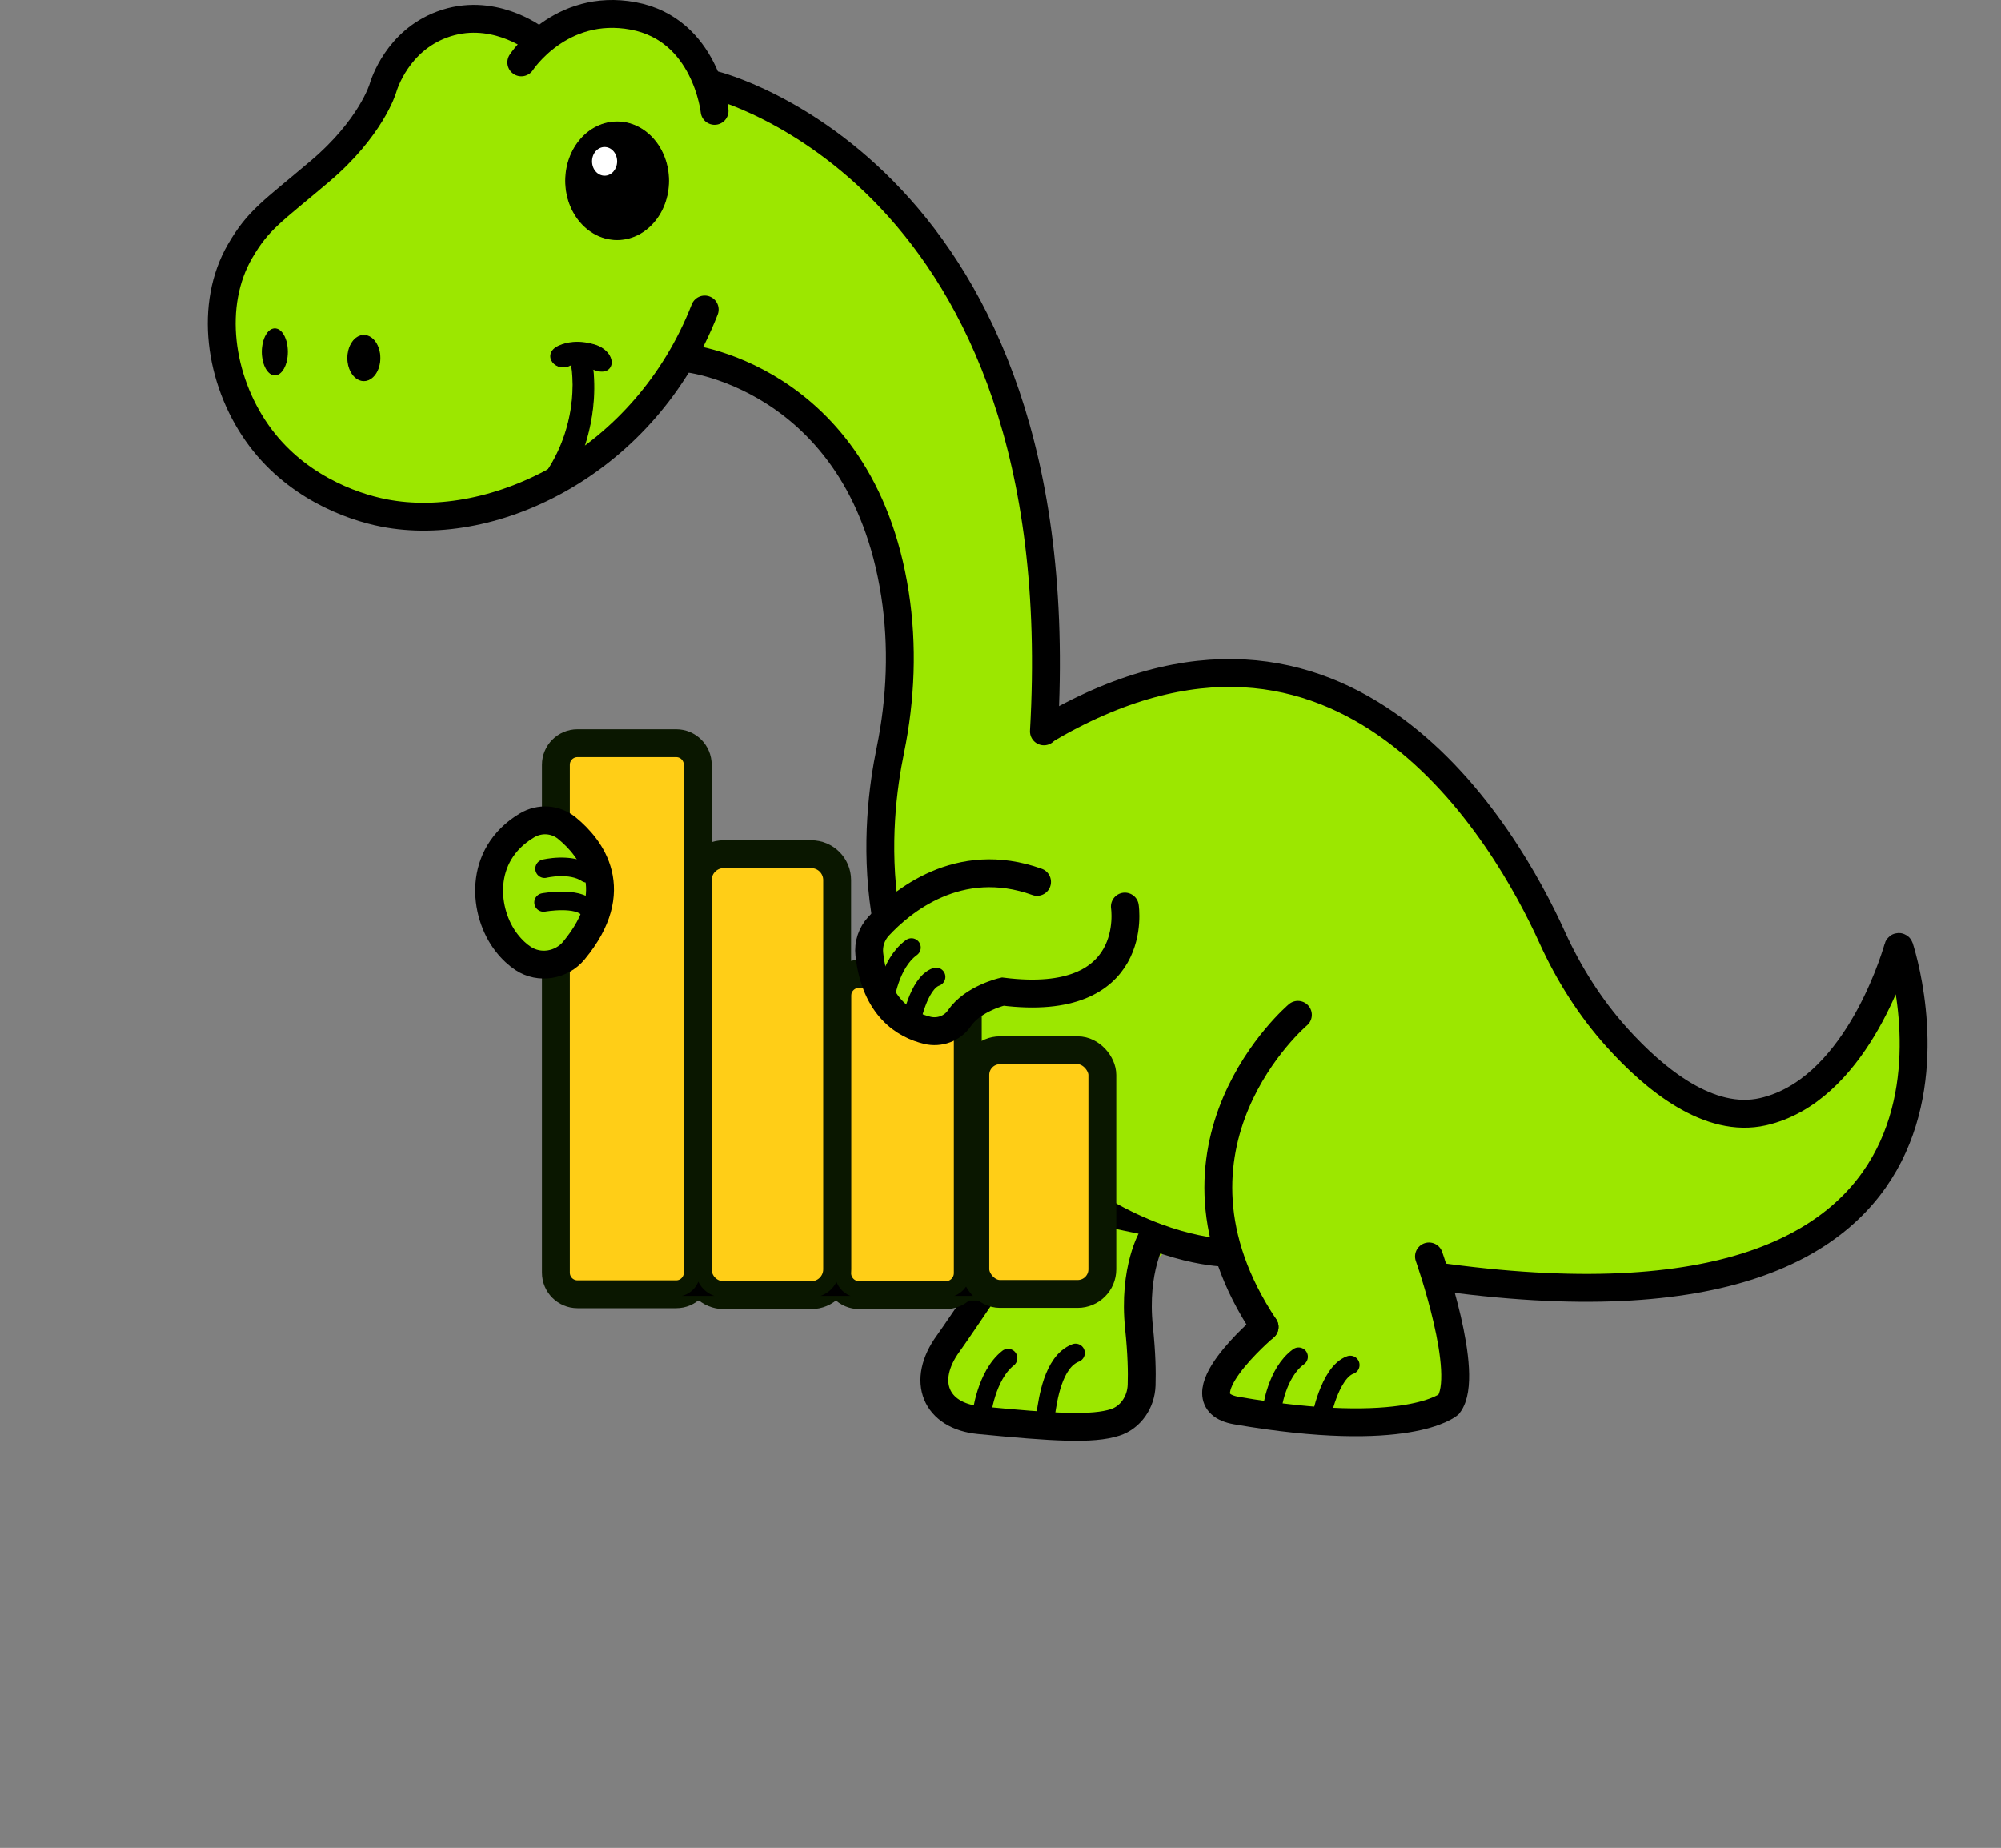 <?xml version="1.0" encoding="UTF-8"?>
<svg id="Layer_1" xmlns="http://www.w3.org/2000/svg" viewBox="0 0 2153.84 1989.2">
  <rect x="0" y="0" width="2153.84" height="1989.2" fill="#808080" stroke="none"/>
  <defs>
    <style>
      .cls-1, .cls-2, .cls-3, .cls-4, .cls-5, .cls-6, .cls-7, .cls-8, .cls-9 {
        stroke-miterlimit: 10;
      }

      .cls-1, .cls-2, .cls-3, .cls-5, .cls-7, .cls-8, .cls-9 {
        stroke-linecap: round;
      }

      .cls-1, .cls-3, .cls-10 {
        fill: #9ce700;
      }

      .cls-1, .cls-3, .cls-6, .cls-7, .cls-8, .cls-9 {
        stroke: #000;
      }

      .cls-1, .cls-5, .cls-7 {
        stroke-width: 30px;
      }

      .cls-2, .cls-3, .cls-9 {
        stroke-width: 5px;
      }

      .cls-2, .cls-5 {
        stroke: #0a1700;
      }

      .cls-4 {
        stroke: #9ce700;
      }

      .cls-4, .cls-7, .cls-8, .cls-9 {
        fill: none;
      }

      .cls-11 {
        fill: #fff;
      }

      .cls-5 {
        fill: #ffce17;
      }

      .cls-8 {
        stroke-width: 20px;
      }
    </style>
  </defs>
  <ellipse class="cls-10" cx="657.64" cy="141.31" rx="59.68" ry="124.23" transform="translate(-12.03 204.62) rotate(-17.53)"/>
  <ellipse class="cls-10" cx="737.83" cy="346.48" rx="59.68" ry="38.91" transform="translate(-70.09 238.29) rotate(-17.53)"/>
  <ellipse class="cls-10" cx="822.42" cy="352.63" rx="59.68" ry="146.74" transform="translate(191.21 986.9) rotate(-68.35)"/>
  <polygon class="cls-10" points="1233.84 1311.56 1260.29 1341.96 1235.98 1363.36 1216.67 1311.56 1233.84 1311.56"/>
  <polygon class="cls-10" points="1453.65 1213.8 1555.4 1354.74 1355.22 1448.49 1355.22 1443.89 1363.1 1354.74 1375.97 1267.84 1453.65 1213.8"/>
  <ellipse class="cls-10" cx="713.4" cy="136.41" rx="59.68" ry="125.94" transform="translate(-7.96 221.18) rotate(-17.53)"/>
  <ellipse class="cls-10" cx="808.42" cy="298.99" rx="59.68" ry="120.79" transform="translate(-52.51 257.35) rotate(-17.53)"/>
  <ellipse class="cls-10" cx="719.59" cy="231.4" rx="59.68" ry="120.79" transform="translate(-36.28 227.46) rotate(-17.53)"/>
  <ellipse class="cls-10" cx="762.05" cy="274.87" rx="59.68" ry="120.79" transform="translate(-47.4 242.26) rotate(-17.53)"/>
  <ellipse class="cls-10" cx="810.56" cy="220.54" rx="59.68" ry="132.18" transform="translate(-28.79 254.35) rotate(-17.53)"/>
  <ellipse class="cls-10" cx="678.06" cy="134.18" rx="59.68" ry="123.56" transform="translate(-8.93 210.43) rotate(-17.53)"/>
  <ellipse class="cls-10" cx="636.23" cy="155" rx="59.68" ry="124.23" transform="translate(-17.14 198.8) rotate(-17.53)"/>
  <path class="cls-1" d="M576.63,42.38c-2.65-2.06-47.66-35.75-100.91-15.93-47.88,17.82-62.24,63.95-63.73,69.04,0,0-12.71,42.38-67.71,88.96-51.49,43.6-66.14,51.92-85.86,85.86-33.55,57.74-22.31,137.88,18.15,195.62,39.94,57,100.98,79.34,136.75,86.3,118.9,23.15,281.03-54.88,345.21-219.07"/>
  <ellipse class="cls-6" cx="391.64" cy="385.37" rx="17.26" ry="24.34"/>
  <ellipse class="cls-6" cx="295.82" cy="378.73" rx="13.5" ry="24.78"/>
  <ellipse class="cls-6" cx="664.26" cy="194.62" rx="55.32" ry="63.29"/>
  <path class="cls-6" d="M620.51,501.11s23.84-45.11,17.64-103.97c22.57,10.18,27.88-15.05,4.87-24.78,0,0-21.24-8.85-41.16,0-19.92,8.85-3.1,30.09,13.28,19.92,5.75,34.52-1.16,95.51-47.94,141.36"/>
  <ellipse class="cls-11" cx="650.77" cy="173.72" rx="13.5" ry="15.44"/>
  <path class="cls-9" d="M1628.06,1206.63s-2.66,92.94-87.63,150.03"/>
  <path class="cls-10" d="M1206.62,882.79c-15.23-1.82-30.21-5.73-44.4-11.54-4.04-1.66-8.01-3.48-11.91-5.45-1.72-.87-3.24,1.72-1.51,2.59,14.07,7.09,29.09,12.29,44.55,15.33,4.4.86,8.82,1.54,13.27,2.08,1.91.23,1.9-2.77,0-3h0Z"/>
  <path class="cls-10" d="M1513.02,1290.71c4.12,12.07-.18,24.79-3.15,36.6-3.19,12.66-5.6,25.51-7.28,38.46-.95,7.37-1.65,14.77-2.1,22.19h3c-1.36-15.77-5.29-31.14-9.69-46.3-4.42-15.27-9.32-30.44-12.44-46.05-1.75-8.73-2.89-17.57-3.06-26.48-.04-1.93-3.04-1.93-3,0,.32,15.76,3.63,31.25,7.78,46.4,4.21,15.37,9.26,30.51,12.95,46.03,2.07,8.69,3.69,17.5,4.46,26.4.16,1.91,2.88,1.95,3,0,.81-13.25,2.42-26.44,4.83-39.5,1.21-6.51,2.61-12.99,4.21-19.41s3.35-12.33,4.37-18.64c1.11-6.84,1.28-13.87-.99-20.5-.62-1.82-3.52-1.04-2.89.8h0Z"/>
  <path class="cls-10" d="M1510.38,1227.24c2.48,16.17-4.04,31.97-9.09,46.99-5.24,15.59-9.02,31.63-11.22,47.93-1.24,9.15-1.99,18.35-2.25,27.57-.05,1.93,2.95,1.93,3,0,.47-16.55,2.53-33.03,6.19-49.18,1.83-8.09,4.06-16.1,6.67-23.98s5.44-15.4,7.51-23.3c2.3-8.77,3.49-17.81,2.1-26.84-.29-1.9-3.18-1.09-2.89.8h0Z"/>
  <path class="cls-10" d="M1471.53,1209.75c-6.69,16.62-13.72,33.92-27.14,46.36-2.94,2.73-6.14,5.16-9.61,7.18-1.75,1.02-3.56,1.95-5.43,2.74-1.96.82-4.3,1.9-6.47,1.73s-4.19-1.95-5.95-3.17c-2.11-1.45-4.21-2.91-6.32-4.36-4.14-2.86-8.28-5.72-12.43-8.58-4.62-3.19-9.35-6.26-13.85-9.6-3.11-2.3-7.23-5.92-6.23-10.26.43-1.88-2.46-2.68-2.89-.8-.97,4.22,1.23,7.95,4.18,10.8,3.48,3.37,7.81,5.9,11.78,8.64,4.55,3.14,9.1,6.28,13.65,9.43,4.41,3.04,8.75,6.24,13.25,9.14,2.11,1.36,4.29,2.02,6.81,1.62,2.25-.36,4.45-1.32,6.53-2.24,3.96-1.74,7.63-4.05,11.04-6.7,7.1-5.52,12.86-12.6,17.53-20.25,5.94-9.73,10.2-20.35,14.44-30.89.72-1.79-2.18-2.57-2.89-.8h0Z"/>
  <path class="cls-10" d="M1376.38,1228.77c17.8-2.15,35.58-4.38,53.36-6.7,5.1-.66,10.2-1.34,15.3-2.01.81-.11,1.49-.61,1.5-1.5,0-.73-.7-1.61-1.5-1.5-17.77,2.36-35.55,4.64-53.34,6.84-5.11.63-10.21,1.25-15.32,1.87-1.89.23-1.92,3.23,0,3h0Z"/>
  <path class="cls-10" d="M1450.36,1218.06c1.1.92.79,2.43.45,3.66-.48,1.78-1.18,3.52-1.8,5.25-1.37,3.82-2.82,7.62-4.33,11.39-3.05,7.56-6.41,15-10.03,22.31l2.74.36c-.22-.88-.43-1.77-.65-2.65-.46-1.87-3.35-1.08-2.89.8.22.88.43,1.77.65,2.65.3,1.2,2.16,1.52,2.74.36,3.96-7.96,7.58-16.09,10.87-24.35,1.65-4.15,3.21-8.33,4.68-12.54,1.01-2.88,2.55-6.97-.3-9.35-1.47-1.23-3.61.88-2.12,2.12h0Z"/>
  <path class="cls-10" d="M1435.38,1216.28c-9.29,15.23-15.99,32-19.75,49.44l2.2-.9c-.78-.34-1.4-1.17-.98-2.04.84-1.73-1.75-3.25-2.59-1.51-1.07,2.22-.32,5.11,2.06,6.15.83.36,1.98.14,2.2-.9,3.71-17.21,10.28-33.7,19.45-48.73,1.01-1.65-1.59-3.16-2.59-1.51h0Z"/>
  <path class="cls-10" d="M1418.04,1221.15c-3.96,10.64-8.65,20.99-14.03,30.98l2.8.76c-1.54-14.97-6.49-29.46-14.53-42.19-.8-1.26-2.75-.75-2.8.76-.1,3.46-.2,6.91-.3,10.37l-.07,2.47c0,.33.16,2.15-.15,2.34s-1.34-1.29-1.55-1.76c-.56-1.28-.75-2.85-1.02-4.21-.29-1.53-.53-3.06-.69-4.61-.32-3.07-.41-6.16-.26-9.24.3-6.18,1.59-12.29,3.78-18.07,2.19-5.76,5.45-11.01,8.69-16.22,3.59-5.76,7.16-11.55,9.49-17.96l-2.51.66c2.75,2.47,3.15,6.33,3.28,9.83.19,4.9.2,9.82.23,14.72.05,10-.1,20-.44,29.99l2.95-.4c-6.34-15.65-12.67-31.31-19.01-46.96-.5-1.24-2.54-1.6-2.89,0-1.35,6.04-1.8,12.28-1.24,18.45.28,3.07.78,6.13,1.52,9.12.65,2.61,1.46,5.31,3.33,7.34,1.62,1.76,4.13,2.76,6.51,2.29s3.36-2.51,4.93-4.15c2.07-2.17,4.93.63,6.51,2.1,1.96,1.83,3.77,3.84,5.36,5.99,3.6,4.87,6.18,10.39,7.63,16.28l2.74-1.16c-7.32-10.79-11.38-23.55-11.55-36.59l-2.26,1.3c12.11,9.19,16.97,24.53,19.31,38.93.76,4.68,1.3,9.4,1.83,14.11.22,1.9,3.22,1.92,3,0-1.83-16.14-3.87-33.25-13.84-46.7-2.51-3.39-5.42-6.38-8.79-8.93-.93-.71-2.27.26-2.26,1.3.18,13.54,4.35,26.9,11.96,38.11.94,1.38,3.16.55,2.74-1.16-1.25-5.07-3.31-9.94-6.11-14.34s-6.23-8.71-10.46-11.59c-2.1-1.43-4.87-2.14-7.07-.52-1.57,1.15-2.47,3.95-4.59,4.15-2.66.25-4.36-2.33-5.14-4.51-.98-2.73-1.55-5.66-1.96-8.52-.99-6.8-.69-13.79.81-20.49h-2.89c6.34,15.65,12.67,31.31,19.01,46.96.61,1.51,2.88,1.4,2.95-.4.36-10.49.51-20.99.43-31.48-.04-4.89.05-9.83-.3-14.7-.27-3.82-1.11-7.81-4.08-10.48-.88-.79-2.11-.42-2.51.66-2.33,6.43-6.05,12.2-9.64,17.98s-7.08,11.74-9.28,18.27-3.28,13.44-3.22,20.32c.03,3.36.35,6.73.93,10.04.51,2.93.91,6.39,3.39,8.37,1.06.85,2.5,1.29,3.75.55,1.62-.96,1.6-2.87,1.65-4.52.13-4.44.26-8.89.39-13.33l-2.8.76c7.75,12.26,12.64,26.24,14.12,40.68.14,1.37,2.03,2.18,2.8.76,5.5-10.22,10.28-20.82,14.33-31.7.67-1.81-2.22-2.59-2.89-.8h0Z"/>
  <path class="cls-10" d="M1396.13,1251.26c7.42,21.76,15.92,43.14,25.48,64.04,9.56,20.93,20.18,41.37,31.79,61.23,6.52,11.14,13.35,22.1,20.49,32.85,1.06,1.6,3.66.1,2.59-1.51-12.68-19.11-24.4-38.85-35.09-59.13-10.64-20.17-20.28-40.86-28.84-62-4.85-11.96-9.35-24.06-13.52-36.28-.62-1.82-3.52-1.04-2.89.8h0Z"/>
  <path class="cls-10" d="M1356.65,1310.99c7.91,22.51,20.66,43.24,37.19,60.46,4.66,4.86,9.62,9.42,14.84,13.67.97.79,2.56.33,2.56-1.06,0-9.17-3.94-17.61-8.33-25.46-4.55-8.12-9.28-16.12-13.49-24.43-8.33-16.43-15.29-33.8-18.4-52.04-1.74-10.22-2.13-20.65-.92-30.95l-2.56,1.06c14.13,14.37,27.78,29.21,40.93,44.49,3.76,4.36,7.47,8.77,11.14,13.2.98,1.18,2.91-.09,2.51-1.46-4.7-15.97-11.4-31.35-19.93-45.65-2.44-4.09-5.03-8.09-7.76-11.99-.91-1.3-3.33-.56-2.74,1.16,5.71,16.65,13.45,32.59,22.99,47.38,9.58,14.84,20.94,28.54,33.78,40.67,7.22,6.82,14.91,13.13,23,18.89,1.02.72,2.16-.28,2.26-1.3,1.24-13.06-2.4-25.89-5.88-38.34-3.59-12.83-7.29-25.63-11.1-38.4-2.16-7.25-4.36-14.49-6.59-21.72-.48-1.56-3.03-1.35-2.95.4,1.06,21.48,6.35,42.65,15.49,62.11,2.57,5.47,5.45,10.78,8.6,15.93.91,1.49,3.08.49,2.74-1.16-6.31-30.84-12.64-61.83-14.45-93.33-.5-8.77-.64-17.56-.35-26.34l-2.95.4c7.62,29.45,10.02,59.88,11.24,90.18.34,8.47.59,16.94.84,25.41l2.8-.76c-12.78-23.1-25.56-46.19-38.35-69.29-3.62-6.54-7.23-13.07-10.85-19.61-.57-1.04-2.55-.96-2.74.36-2.39,16.72-2.76,33.69-1.01,50.49s5.22,33.01,11.1,48.51c2.96,7.8,6.89,15.38,13.08,21.11.87.81,2.69.31,2.56-1.06-2.09-22.4-4.18-44.81-6.26-67.21-.59-6.37-1.19-12.73-1.78-19.1l-2.95.4c6.09,15.15,12.39,30.22,18.91,45.2,6.53,15,13.28,29.91,20.25,44.72,3.93,8.36,7.93,16.68,11.99,24.98.63,1.28,2.98.72,2.8-.76-2.48-19.6-6.33-39.02-11.6-58.07-1.49-5.38-3.09-10.73-4.79-16.05-.61-1.89-3.16-1.07-2.89.8,2.78,19.42,7.62,38.53,14.44,56.93,1.94,5.23,4.04,10.4,6.28,15.51.68,1.54,3.34.44,2.74-1.16-5.86-15.62-11.72-31.24-17.57-46.86-1.66-4.43-3.32-8.86-4.98-13.29l-2.74,1.16c8.09,14.81,16.19,29.62,24.28,44.43.93,1.69,3.52.18,2.59-1.51-8.09-14.81-16.19-29.62-24.28-44.43-.8-1.46-3.35-.46-2.74,1.16,5.86,15.62,11.72,31.24,17.57,46.86,1.66,4.43,3.32,8.86,4.98,13.29l2.74-1.16c-7.8-17.77-13.69-36.37-17.59-55.38-1.11-5.41-2.05-10.86-2.83-16.33l-2.89.8c5.94,18.53,10.58,37.48,13.83,56.67.94,5.53,1.76,11.08,2.46,16.64l2.8-.76c-7.13-14.55-14.06-29.2-20.77-43.94-6.76-14.85-13.31-29.79-19.64-44.83-3.55-8.44-7.03-16.91-10.44-25.4-.57-1.42-3.12-1.44-2.95.4,2.09,22.4,4.18,44.81,6.26,67.21.59,6.37,1.19,12.73,1.78,19.1l2.56-1.06c-5.34-4.94-8.94-11.35-11.63-18.05-2.95-7.35-5.17-15.02-7.04-22.71-3.87-15.92-5.79-32.28-5.74-48.67.03-9.29.69-18.57,2-27.77l-2.74.36c12.78,23.1,25.56,46.19,38.35,69.29,3.62,6.54,7.23,13.07,10.85,19.61.71,1.29,2.84.73,2.8-.76-.9-30.45-1.83-61.03-6.86-91.14-1.42-8.49-3.18-16.92-5.33-25.26-.43-1.67-2.89-1.27-2.95.4-1.06,31.63,3.66,63.08,9.61,94.05,1.69,8.82,3.49,17.62,5.29,26.42l2.74-1.16c-11-17.93-18.43-37.94-21.82-58.7-.96-5.9-1.57-11.86-1.87-17.83l-2.95.4c3.9,12.65,7.7,25.34,11.39,38.05,1.83,6.32,3.64,12.64,5.42,18.98,1.78,6.32,3.62,12.64,4.99,19.07,1.51,7.09,2.34,14.32,1.65,21.56l2.26-1.3c-14.12-10.07-26.96-21.9-38.25-35.07-11.28-13.17-20.96-27.71-28.79-43.18-4.4-8.69-8.19-17.68-11.35-26.89l-2.74,1.16c9.43,13.5,17.18,28.16,22.94,43.58,1.64,4.39,3.12,8.84,4.44,13.34l2.51-1.46c-12.86-15.52-26.22-30.62-40.08-45.25-3.96-4.18-7.96-8.32-11.99-12.43-1-1.01-2.42-.16-2.56,1.06-2.15,18.32.92,36.8,6.78,54.18,5.92,17.58,14.51,34.13,23.79,50.14,5.09,8.78,10.56,18.1,10.57,28.56l2.56-1.06c-18.16-14.79-33.04-33.43-43.48-54.39-2.97-5.97-5.56-12.12-7.77-18.41-.64-1.81-3.54-1.03-2.89.8h0Z"/>
  <path class="cls-10" d="M1456.14,1395.01c-12.13.29-24.26.58-36.38.87-5.62.13-11.33-.03-16.93.5-4.05.38-8.55,1.6-10.52,5.55-.92,1.85-1.25,3.88-1.7,5.87-.36,1.57-.78,3.69-2.5,4.3l1.85,1.05c-3.01-15.67-3.14-31.69-2.74-47.59.41-16.02,1.38-32.06.57-48.08-.45-8.9-1.47-17.77-3.37-26.48l-2.74,1.16c6.58,13.72,11.04,28.32,15.87,42.71,4.76,14.19,9.92,28.44,17.84,41.22,1.93,3.12,4.04,6.13,6.3,9.03s4.45,5.46,7.57,7.25c2.63,1.51,6.03,2.52,8.89,1.03,3.32-1.73,3.88-5.73,3.84-9.1-.09-7.6-3.72-14.56-8.16-20.53-4.76-6.4-10.48-12-15.71-18.01-10.77-12.36-20.74-27.57-19.12-44.74.19-2.02.59-4.01,1.13-5.96l-2.51.66c9.65,10.08,11.73,24.61,16.51,37.2,5.03,13.25,13.98,24.08,25.05,32.8,5.57,4.39,11.5,8.27,17.64,11.81,6.54,3.78,13.26,7.48,20.31,10.21s14.93,4.32,22.23,2.05c5.89-1.83,11.46-5.97,13.95-11.73,1.33-3.07,1.64-6.34.99-9.62-.79-3.97-2.76-7.62-4.12-11.41-2.78-7.76-4.35-15.94-4.61-24.19-.07-2.07-.04-4.15.05-6.22.08-1.93-2.92-1.93-3,0-.35,7.96.45,15.98,2.4,23.71.96,3.8,2.2,7.52,3.69,11.15s3.12,7.08,2.95,10.94c-.28,6.07-5.09,10.89-10.3,13.39-6.52,3.13-13.99,2.23-20.64.04-7.12-2.34-13.8-6.06-20.31-9.73-6-3.38-11.86-7.05-17.37-11.19-10.74-8.08-20.09-18.26-25.23-30.83-4.97-12.16-6.86-25.97-14.88-36.72-.99-1.32-2.04-2.58-3.18-3.77-.79-.82-2.21-.41-2.51.66-4.43,15.89,2.25,32.13,11.64,44.82,4.81,6.5,10.34,12.36,15.76,18.34,4.92,5.43,9.93,11.28,12.58,18.21,1.48,3.87,4.43,17.34-3.67,15.31-3.14-.79-5.72-3.06-7.75-5.48-2.33-2.77-4.47-5.7-6.46-8.73-7.97-12.19-13.2-25.88-17.87-39.61s-9-28.08-14.95-41.58c-.72-1.64-1.47-3.27-2.25-4.89s-3.09-.43-2.74,1.16c3.41,15.57,3.8,31.56,3.48,47.44s-1.36,32.08-.79,48.12c.32,8.92,1.16,17.82,2.84,26.59.15.76,1.13,1.3,1.85,1.05,3.71-1.3,4.29-5.1,5.05-8.48.4-1.75.86-3.54,2.23-4.8,1.46-1.35,3.54-1.89,5.46-2.18,2.36-.36,4.78-.32,7.15-.37,2.99-.07,5.98-.14,8.97-.22,5.98-.14,11.96-.29,17.94-.43,6.81-.16,13.62-.33,20.43-.49,1.93-.05,1.93-3.05,0-3h0Z"/>
  <path class="cls-10" d="M1363.91,1335.04c-3.24,15.17,12.53,26.17,11.53,41.05-.33,4.93-1.7,10.01.84,14.61.93,1.69,3.53.18,2.59-1.51-2.09-3.79-.82-8.4-.48-12.46.31-3.66-.23-7.24-1.43-10.71-2.32-6.69-6.52-12.53-8.96-19.17-1.3-3.54-2-7.28-1.2-11.02.4-1.88-2.49-2.69-2.89-.8h0Z"/>
  <path class="cls-10" d="M1450.54,1347.67c8.46,9.64,15.63,20.35,21.37,31.82.86,1.73,3.45.21,2.59-1.51-5.85-11.7-13.21-22.6-21.84-32.43-1.28-1.45-3.39.67-2.12,2.12h0Z"/>
  <path class="cls-10" d="M1372.86,1388.77c1.93,0,1.93-3,0-3s-1.93,3,0,3h0Z"/>
  <path class="cls-10" d="M1374.46,1395.15c1.93,0,1.93-3,0-3s-1.93,3,0,3h0Z"/>
  <path class="cls-10" d="M1381.11,1401.81c1.93,0,1.93-3,0-3s-1.93,3,0,3h0Z"/>
  <path class="cls-10" d="M1417.55,1405.06c.1.31.23.64.26.96-.01-.13-.02.49-.04.46-.1-.17.6.21-.03-.17-.3-.19-.63-.34-.93-.52-1.19-.72-2.25-1.62-3.17-2.65-1.83-2.03-3.11-4.44-5.46-5.96-.57-.37-1.35-.21-1.82.23-.91.85-.94,2.09-.98,3.26-.05,1.29.01,2.59.14,3.87.27,2.67.81,5.3,1.37,7.93l2.74-1.16c-1.67-3.6-3.34-7.2-5-10.79-.31-.67-1.25-.89-1.87-.61-.74.32-.98,1.01-.87,1.77.43,2.86,1.39,5.61,2.81,8.13.6,1.07,2.49.93,2.74-.36.05-.25.1-.5.14-.74.15-.79-.22-1.62-1.05-1.85-.74-.2-1.69.25-1.85,1.05-.05.25-.1.5-.14.74l2.74-.36c-1.29-2.31-2.12-4.8-2.51-7.42l-2.74,1.16c1.67,3.6,3.34,7.2,5,10.79.31.67,1.25.89,1.87.61.71-.31,1.03-1.02.87-1.77-.46-2.16-.94-4.32-1.2-6.51-.13-1.08-.21-2.16-.23-3.25,0-.52,0-1.03.03-1.55,0-.16-.02-.72.09-.82l-1.82.23c1.36.88,2.31,2.24,3.27,3.52,1.11,1.47,2.27,2.83,3.73,3.96,1.28,1,3.28,2.6,5.03,2.08,2.26-.68,2.32-3.19,1.74-5.05s-3.47-1.05-2.89.8h0Z"/>
  <path class="cls-10" d="M1383.24,1408.46c1.93,0,1.93-3,0-3s-1.93,3,0,3h0Z"/>
  <path class="cls-10" d="M1518.68,1337.68c1.93,0,1.93-3,0-3s-1.93,3,0,3h0Z"/>
  <path class="cls-10" d="M1509.9,1350.45c1.93,0,1.93-3,0-3s-1.93,3,0,3h0Z"/>
  <path class="cls-10" d="M1511.49,1360.03c1.93,0,1.93-3,0-3s-1.93,3,0,3h0Z"/>
  <path class="cls-10" d="M1511.49,1363.49c1.93,0,1.93-3,0-3s-1.93,3,0,3h0Z"/>
  <path class="cls-10" d="M1513.36,1368.81c1.93,0,1.93-3,0-3s-1.93,3,0,3h0Z"/>
  <path class="cls-10" d="M1512.56,1348.06c1.93,0,1.93-3,0-3s-1.93,3,0,3h0Z"/>
  <path class="cls-10" d="M1514.69,1342.73c1.93,0,1.93-3,0-3s-1.93,3,0,3h0Z"/>
  <path class="cls-10" d="M1511.76,1351.51c1.93,0,1.93-3,0-3s-1.93,3,0,3h0Z"/>
  <path class="cls-10" d="M1511.49,1364.02c1.93,0,1.93-3,0-3s-1.93,3,0,3h0Z"/>
  <path class="cls-10" d="M1512.83,1366.68c1.93,0,1.93-3,0-3s-1.93,3,0,3h0Z"/>
  <path class="cls-10" d="M1511.49,1354.71c1.93,0,1.93-3,0-3s-1.93,3,0,3h0Z"/>
  <path class="cls-10" d="M1518.68,1338.48c1.93,0,1.93-3,0-3s-1.93,3,0,3h0Z"/>
  <path class="cls-10" d="M1515.75,1342.47c1.93,0,1.93-3,0-3s-1.93,3,0,3h0Z"/>
  <path class="cls-10" d="M1512.83,1348.06c1.93,0,1.93-3,0-3s-1.93,3,0,3h0Z"/>
  <path class="cls-10" d="M1497.06,1332.56c1.31-5.52,7.91-9.33,13.34-7.57,5.76,1.86,8.97,7.42,7.57,13.34-.41,1.71-.72,3.44-1.03,5.16-.8,9.56,1.99,19.03,1.05,28.6-.29,2.94-1.02,5.51-3.18,7.67-1.88,1.88-4.97,3.3-7.67,3.18-5.4-.24-11.43-4.8-10.84-10.84.61-6.25-.39-12.43-.97-18.64-.66-7.12.07-13.94,1.71-20.89Z"/>
  <path class="cls-10" d="M1366.48,1393.91c.34-1.41.98-2.64,1.94-3.69.76-1.18,1.78-2.11,3.04-2.79l2.59-1.09c1.92-.52,3.84-.52,5.76,0l2.59,1.09c1.63.96,2.93,2.26,3.89,3.89,1.44,2.43,2.89,4.86,4.33,7.3.79,1.24,1.22,2.59,1.29,4.03.06.29,0,.58.03.87.08.04.17.06.24.1l2.19,1.7c.93.93,1.58,2.02,2.12,3.19,4.92,6.18,2.26,17.95-8.05,17.95-1.07,0-2.03-.16-2.93-.39-3.68-.63-6.12-2.93-7.39-5.81-.67-.98-1.23-2.02-1.56-3.19-.07-.41-.17-.81-.31-1.2-.25-.79-.35-1.58-.37-2.37l-.1-.04c-1.63-.96-2.93-2.26-3.89-3.89-1.44-2.43-2.89-4.86-4.34-7.3-.79-1.24-1.22-2.59-1.29-4.03-.32-1.44-.26-2.88.19-4.32Z"/>
  <path class="cls-10" d="M1391.09,1351.96c5.54-1.26,11.97,1.66,13.34,7.57.23.97.53,1.88.84,2.83.02.07.02.08.04.14h0c.83,1.87,1.63,3.74,2.45,5.61,1.58,3.6,3.15,7.21,4.73,10.81,3.21,7.34,6.42,14.69,9.63,22.03,1.21,2.77,1.93,5.31,1.09,8.36-.69,2.52-2.64,5.24-4.98,6.48-4.69,2.48-12.41,1.66-14.84-3.89-3.33-7.61-6.65-15.22-9.98-22.83-1.63-3.74-3.27-7.48-4.9-11.21-1.79-4.09-3.99-8.2-5-12.56-1.28-5.51,1.7-12,7.57-13.34Z"/>
  <line class="cls-4" x1="1358.09" y1="1389.47" x2="1382.49" y2="1428.36"/>
  <rect class="cls-10" x="952.57" y="801.94" width="456.93" height="173.95" transform="translate(2362.07 1777.84) rotate(-180)"/>
  <ellipse class="cls-10" cx="1064.19" cy="820.1" rx="97.39" ry="45.9"/>
  <path class="cls-1" d="M1123.62,786.46c324.18-192.52,498.08,114.7,547.04,222.45,17.81,39.2,40.89,75.87,69.72,107.86,40.97,45.47,99.54,93.11,157.3,79.95,97.15-22.14,139.63-157.03,145.37-176.82.21-.74,1.23-.75,1.46-.02,11.05,35.19,126.38,443.65-502.66,353.42"/>
  <ellipse class="cls-10" cx="1043.25" cy="753.81" rx="81.89" ry="149.64"/>
  <path class="cls-1" d="M769.15,91.5s389.02,95.6,354.5,695.72"/>
  <path class="cls-1" d="M1538.11,1352.46s45.14,127.46,21.24,159.33c0,0-43.64,38.5-228.37,6.64-63.31-10.92,30.2-90.06,30.2-90.06"/>
  <ellipse class="cls-10" cx="1028.26" cy="649.65" rx="60.3" ry="164.11" transform="translate(-147.91 339.83) rotate(-17.53)"/>
  <ellipse class="cls-10" cx="988.76" cy="505.27" rx="59.68" ry="120.79" transform="translate(-106.26 321.24) rotate(-17.53)"/>
  <ellipse class="cls-10" cx="943.96" cy="428.46" rx="63.38" ry="120.79" transform="translate(-85.21 304.18) rotate(-17.53)"/>
  <ellipse class="cls-10" cx="868.05" cy="339.64" rx="59.68" ry="133.49" transform="translate(-61.98 277.19) rotate(-17.53)"/>
  <path class="cls-7" d="M952.7,980.97c-10.94-71.96-2.16-135.2,5.65-173.37,11.36-55.37,13.65-112.42,4.99-168.26-36.91-236.86-230.55-256.15-229.34-253.81"/>
  <path class="cls-7" d="M769.15,119.38s-9.29-87.63-87.63-102.23c-78.34-14.6-120.38,50.01-120.38,50.01"/>
  <path class="cls-8" d="M1369.16,1517.32s4.71-39.61,28.61-56.87"/>
  <path class="cls-8" d="M1421.54,1528.39s9.29-51.08,31.87-59.05"/>
  <ellipse class="cls-10" cx="1109.38" cy="1357.89" rx="64.18" ry="105"/>
  <path class="cls-3" d="M1159.17,1134.24s-225.22,91.94-95.11,287.11"/>
  <rect class="cls-10" x="1173.74" y="903.14" width="290.52" height="372.41" transform="translate(2999.48 1409.34) rotate(151.23)"/>
  <ellipse class="cls-10" cx="1223.63" cy="1269.65" rx="34.1" ry="46.73"/>
  <ellipse class="cls-10" cx="1169.66" cy="1171.03" rx="36.96" ry="28.11"/>
  <ellipse class="cls-10" cx="1191.92" cy="1224.27" rx="76.56" ry="59.82"/>
  <ellipse class="cls-10" cx="1116.84" cy="1124.19" rx="93.25" ry="99.06"/>
  <ellipse class="cls-10" cx="1165.58" cy="1354.52" rx="74.2" ry="50.74"/>
  <ellipse class="cls-10" cx="1306.56" cy="1305.54" rx="73.97" ry="39.41"/>
  <path class="cls-7" d="M1319.56,1348.41s-63.41.29-146-52.14"/>
  <path class="cls-9" d="M1212.24,1317.96c-100.87-54.95-162.31-122.16-198.8-190.09"/>
  <path class="cls-1" d="M1361.19,1428.36c-130.12-195.17,35.85-335.91,35.85-335.91"/>
  <g>
    <path class="cls-1" d="M1240.73,1331.2s-21.34,34.66-14.71,98.2c2.86,27.42,3.26,47.57,2.78,61.63-.63,18.61-12.02,34.78-28.43,40.11-24.51,7.95-66.02,5.38-146.27-2.39-47.24-4.57-62.88-42.24-33.39-82.64,9.51-13.03,90.1-132.39,95.29-140.92"/>
    <path class="cls-8" d="M1056.44,1523.78s4.71-43.08,28.61-61.85"/>
    <path class="cls-8" d="M1125.82,1520.59c2.07-12.4,7.22-54.77,31.87-64.23"/>
  </g>
  <g>
    <path class="cls-5" d="M901.1,1072.1v298.24c0,13.17,10.64,23.81,23.81,23.81h93c13.17,0,23.81-10.64,23.81-23.81v-298.24c0-13.11-10.64-23.81-23.81-23.81h-93c-13.17,0-23.81,10.7-23.81,23.81Z"/>
    <path class="cls-5" d="M751.05,947.36v418.95c0,15.39,12.5,27.83,27.89,27.83h94.26c15.39,0,27.89-12.44,27.89-27.83v-418.95c0-15.39-12.5-27.89-27.89-27.89h-94.26c-15.39,0-27.89,12.5-27.89,27.89Z"/>
    <path class="cls-5" d="M598.36,823.22v546.7c0,12.86,10.4,23.26,23.26,23.26h106.22c12.8,0,23.2-10.4,23.2-23.26v-546.7c0-12.86-10.4-23.26-23.2-23.26h-106.22c-12.86,0-23.26,10.4-23.26,23.26Z"/>
    <path class="cls-2" d="M595.71,1334.39v39.8c0,12.86,10.4,23.26,23.26,23.26h544.35c12.8,0,23.2-10.4,23.2-23.26v-7.88c0,14.67-11.84,26.51-26.51,26.51h-83.68c-14.67,0-26.51-11.84-26.51-26.51v-55.19s-8.12,0-8.12,0v59.21c0,13.17-10.64,23.81-23.81,23.81h-93c-13.17,0-23.81-10.64-23.81-23.81v-4.03c0,15.39-12.5,27.83-27.89,27.83h-94.26c-15.39,0-27.89-12.44-27.89-27.83v3.61c0,12.86-10.4,23.26-23.2,23.26h-106.22c-12.86,0-23.26-10.4-23.26-23.26v-46.41c-1.68,3.25-2.65,6.97-2.65,10.88Z"/>
    <rect class="cls-5" x="1049.83" y="1130.6" width="136.7" height="262.23" rx="26.51" ry="26.51"/>
  </g>
  <g>
    <path class="cls-1" d="M1210.77,975.86s17.26,110.16-131.44,91.57c0,0-32,7.32-46.69,28.77-7.52,11-21.42,16.06-34.38,12.95-24.1-5.78-56.01-24.42-62.52-81.84-1.26-11.09,2.47-22.16,10.06-30.34,24.12-25.98,85.75-78.2,170.47-47.68"/>
    <path class="cls-8" d="M952.49,1076.85s4.71-39.61,28.61-56.87"/>
    <path class="cls-8" d="M980.33,1102.12s7.95-43.72,27.27-50.54"/>
  </g>
  <g>
    <path class="cls-1" d="M610.36,891.5c25.76,21.17,61.21,66.52,7.44,131.64-13.34,16.16-37.12,20.14-54.62,8.61-5.89-3.88-11.99-9.37-17.96-17.05-24.78-31.85-31.73-94.11,21.99-126.22,13.72-8.2,30.8-7.13,43.15,3.02Z"/>
    <path class="cls-8" d="M586.19,935.07s27.86-6.81,45.5,4.94"/>
    <path class="cls-8" d="M585.1,971.43s36.74-6.61,47.79,6.58"/>
  </g>
</svg>
